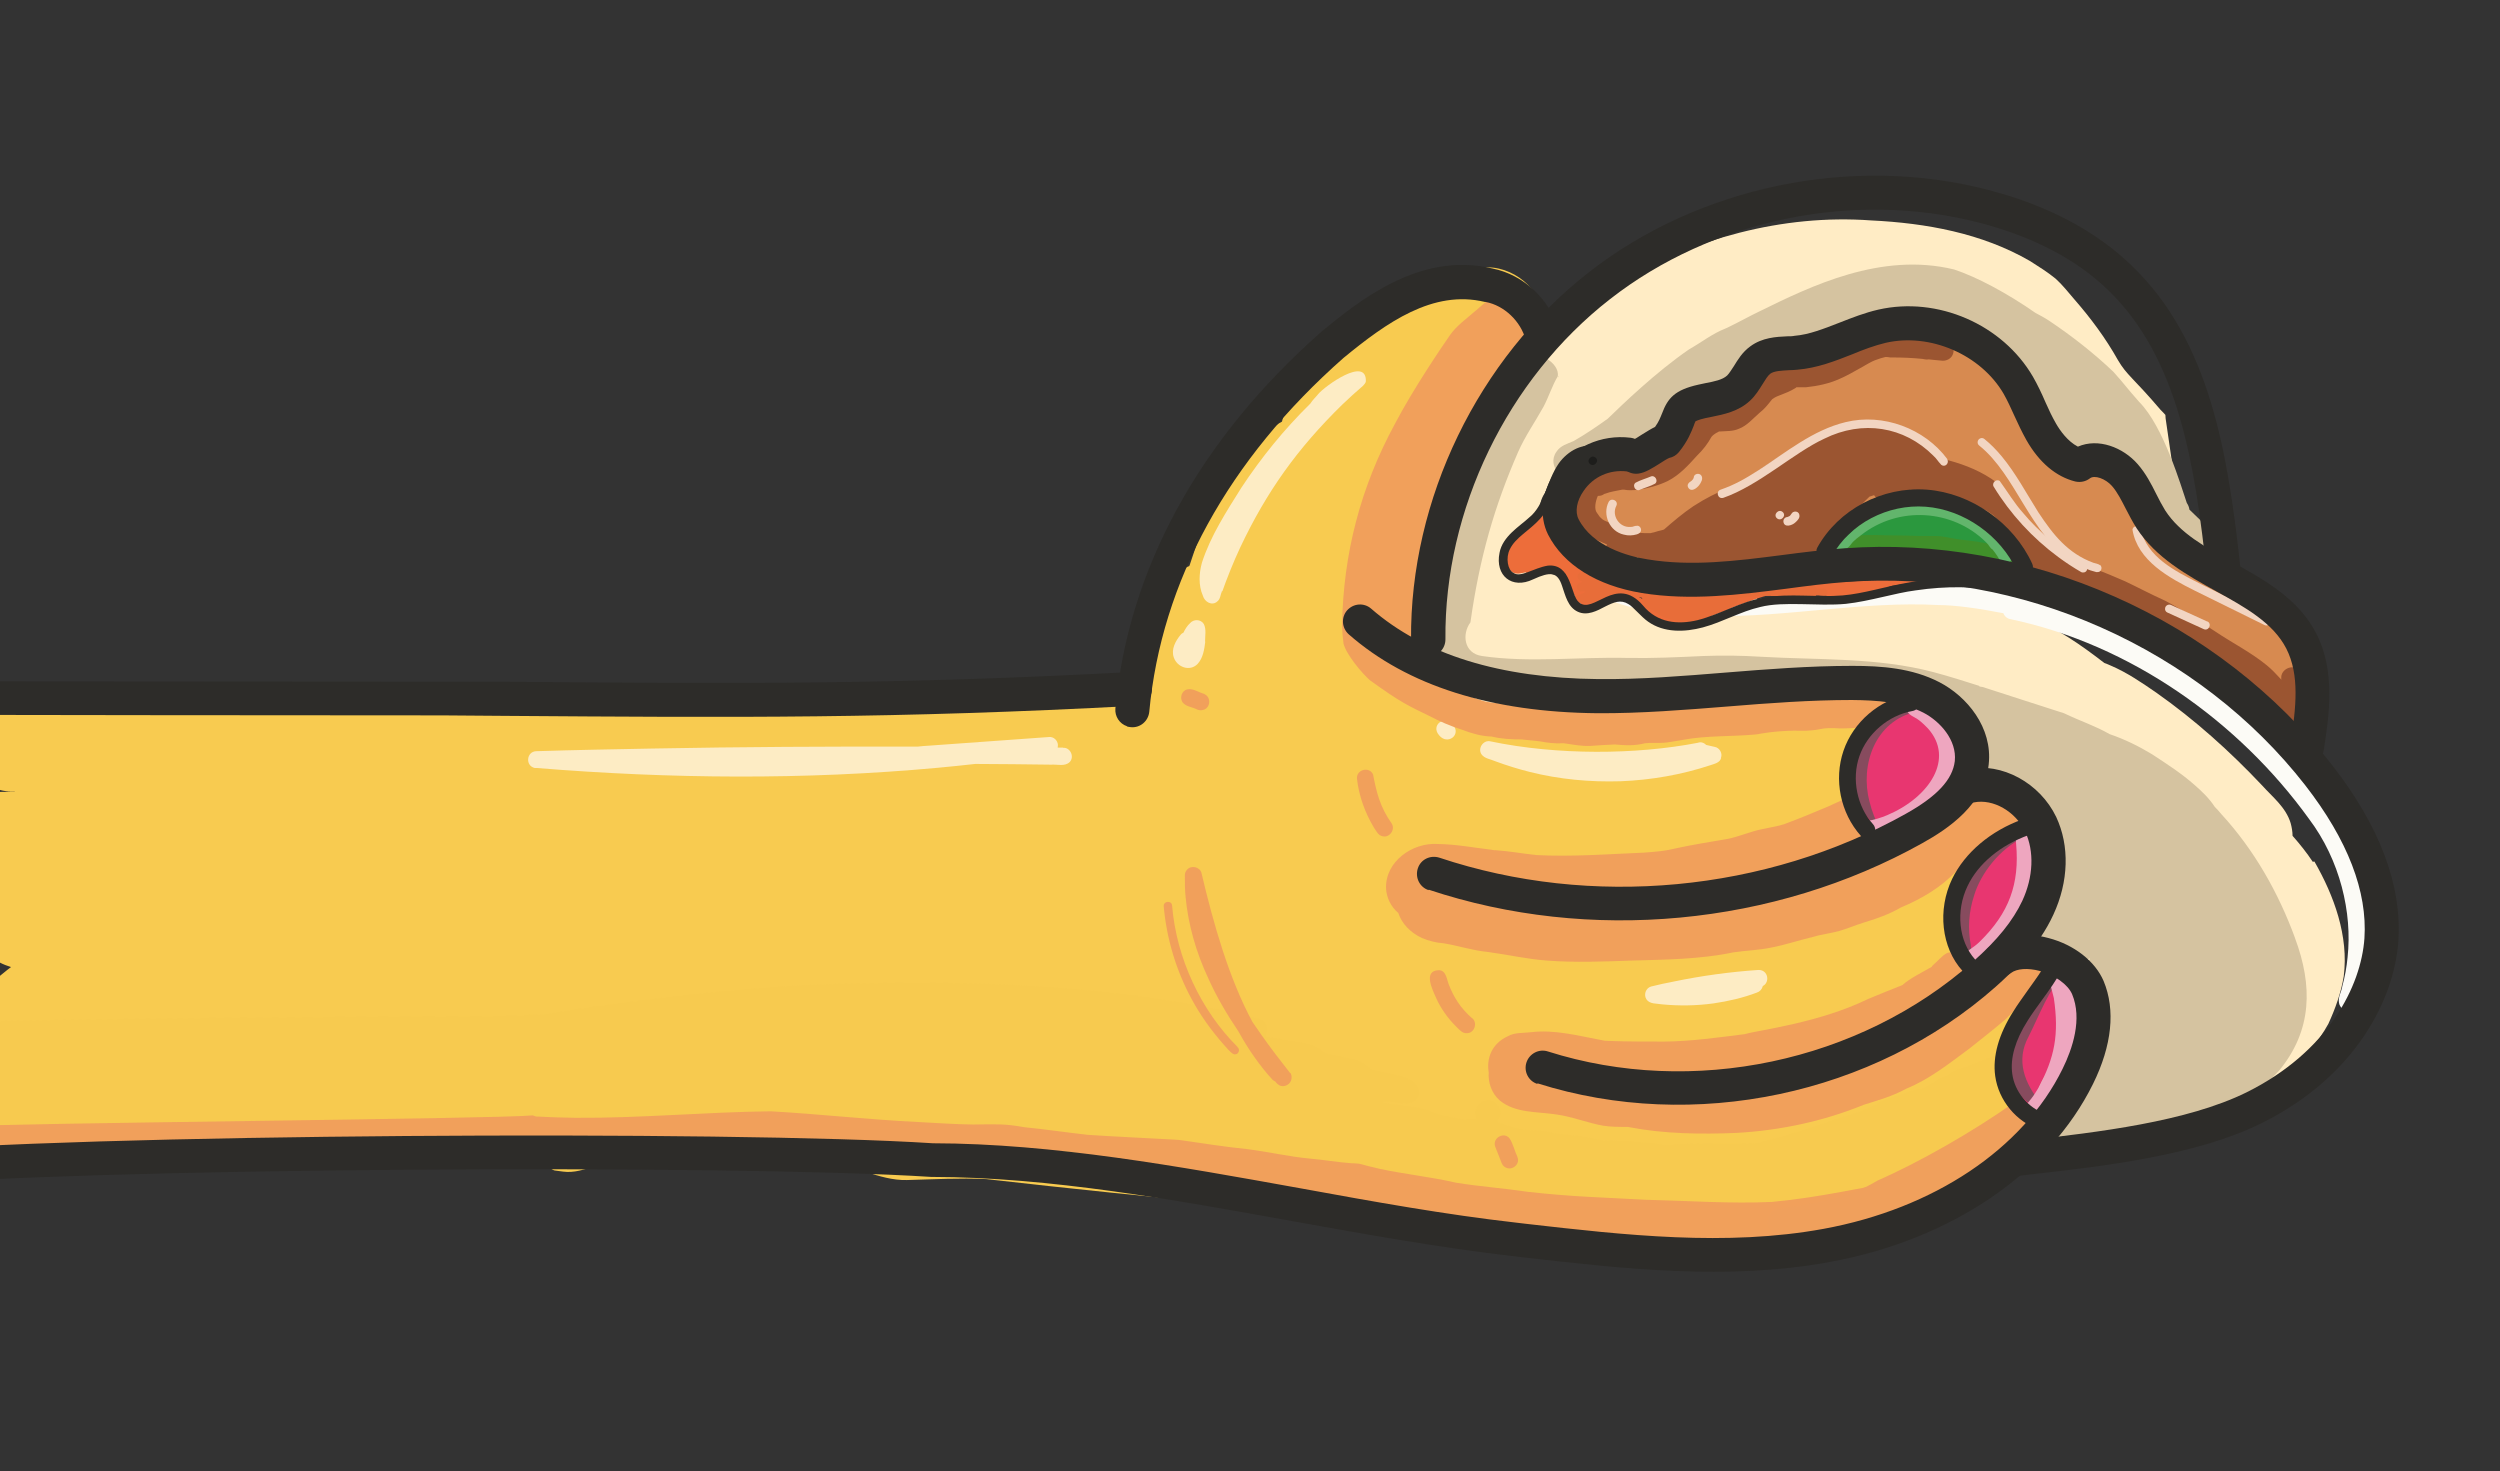 <?xml version="1.0" encoding="UTF-8"?>
<svg id="Layer_1" data-name="Layer 1" xmlns="http://www.w3.org/2000/svg" xmlns:xlink="http://www.w3.org/1999/xlink" version="1.1" viewBox="0 0 1040 612">
  <rect x="0" y="0" width="1040" height="612" fill="#333333" stroke="none"/>
  <defs>
    <style>
      .cls-1 {
        fill: #f1a05b;
      }

      .cls-1, .cls-2, .cls-3, .cls-4, .cls-5, .cls-6, .cls-7, .cls-8, .cls-9, .cls-10, .cls-11, .cls-12, .cls-13, .cls-14, .cls-15, .cls-16, .cls-17, .cls-18, .cls-19, .cls-20, .cls-21, .cls-22, .cls-23 {
        stroke-width: 0px;
      }

      .cls-2 {
        fill: #eea6bf;
      }

      .cls-3 {
        fill: #fdecc4;
      }

      .cls-4 {
        fill: #ed6d3a;
      }

      .cls-5 {
        fill: #408f2a;
      }

      .cls-6 {
        fill: #2d2c29;
      }

      .cls-7 {
        fill: #d78a50;
      }

      .cls-8 {
        fill: #f2d5c2;
      }

      .cls-24 {
        clip-path: url(#clippath);
      }

      .cls-9 {
        fill: #fcfbf6;
      }

      .cls-10, .cls-25 {
        fill: none;
      }

      .cls-11 {
        fill: #f0a05c;
      }

      .cls-12 {
        fill: #d5c3a0;
      }

      .cls-13 {
        fill: #1d1d1b;
      }

      .cls-14 {
        fill: #62b56c;
      }

      .cls-25 {
        stroke: #2d2c29;
        stroke-linecap: round;
        stroke-linejoin: round;
        stroke-width: 8px;
      }

      .cls-15 {
        fill: #e83670;
      }

      .cls-16 {
        fill: #2b983e;
      }

      .cls-17 {
        fill: #ffecc5;
      }

      .cls-18 {
        fill: #874b5e;
      }

      .cls-19 {
        fill: #9b5531;
      }

      .cls-20 {
        fill: #e86d39;
      }

      .cls-21 {
        fill: #f7ca4f;
      }

      .cls-22 {
        fill: #86c175;
      }

      .cls-23 {
        fill: #f8cb50;
      }
    </style>
    <clipPath id="clippath">
      <rect class="cls-10" width="1040" height="612"/>
    </clipPath>
  </defs>
  <g class="cls-24">
    <path class="cls-23" d="M847.5,465.4c.2-1.1.2-2.3.2-3.4,3.4-3.4,6.5-7.2,9.8-10.7,5.9-6.2,12.1-12.1,13.9-20.8,2.7-16-7.3-28.8-22.7-30.3-1.4-2.8-2.9-5.4-4.6-7.9.3-.7.5-1.4.6-2.2,2.3-5.4,1.9-11.3-.2-16.5.8-.9,1.4-1.8,2-2.9,5.8-7.3,5.5-18.5.5-26.2-5-8.3-13.1-12.7-21.8-13.3,1.4-2.6,2.5-5.5,3.2-8.4-1.5-1-2.9-2.2-4-3.7-1.2-1.6-1.5-3.2-2.1-4.8-.4-.8-1.1-2.4-1.3-2.9-.4-1.6-.7-3.3-1.1-4.9-.9-3.5-1.9-7-2.9-10.5-.4-1.4-.5-2.7-.4-3.9-9.4-6.1-22.2-7.6-33-9.9-7.6-1.9-15.4-2.8-23.2-2.5-7,.6-13.9,1.4-20.9,1.3-7.6.3-15.1,1.7-22.6,1.6-12.6-.3-25.3-1-37.9-1.1-1.2.9-2.7,1.6-4.5,1.8-4.7.7-9.3-.4-14-1-4.2-.5-8.3-.7-12.5-.9-2.6.4-5.2,0-7.6-.3,0,0,0,0-.1,0-3.2-.2-6.8-.1-10.4-.2-4.1.1-8.2.2-12.2.1-6.4-.1-14.5.2-19.3-4.9-4.3-4.6-3.4-10.5,1.2-13.8-.4-1.6-.4-3.3.2-4.9-.2,0-.4,0-.6-.1-1.4-.2-2.9-.4-4.3-.6-.2-1.6-.3-3.2-.3-4.9,0-.7.2-1.5.3-2.2,3.1-14.8,14-42.1,27.5-69.8,5-9.7,10.9-18.9,15.4-28.8,2.7-6.3,6.2-13.2,4.1-20.2-1.4-12.3-15.6-22.1-27.6-19-6.1.7-10.9,4.3-15.3,8.4-1.2.5-2.5,1-3.7,1.7-2.6-1.5-5.7-2.3-8.8-2.1-7.5.3-12.3,6.2-17,11.4-1.4,1.6-2.7,3.2-4,4.9-7,8.2-13.8,16.6-21,24.6-.8.9-1.6,1.8-2.5,2.7-.4.4-.8.8-1.1,1.1-1.2,1-2.4,2-3.5,3.2-2.1,2.4-3.5,5-4.1,7.7-.9.5-1.8,1-2.6,1.6-.8.6-1.5,1.2-2.2,1.8.3-.2.6-.5.9-.7-3,2.3-5.9,4.9-8.7,7.4-10.5,10.4-17.1,24.1-21.8,37.9-1.4,3.9-2.7,7.8-4,11.7,0,.1-.1.2-.2.4-1.3.5-2.5,1.2-3.6,1.9-2.2,1.7-4.3,3.5-6.5,5.1-1.6,1.2-3.2,2.4-4.9,3.4-.2.1-.5.3-.7.4.5,1.8.3,3.8-.7,5.8-4.6,9.4-8.9,18.7-12.4,28.5-1.1,3-4.6,4.6-7.4,4.9-5.6.5-13.1,1.3-19.6.8-7.5-.6-16.3.3-23.2-3.1-.2,0-.3-.2-.5-.3-8.5-.5-17,3.1-25.5,2.8-3.2,2.3-5.8,1.4-8.1,4.8-5.1.6-10.1,1.2-15.2,1.8-21.7,2.5-45.2,2.6-65.1,4.8-.2,0-.8-1.9-1-2-18.3-6.1-37-5.4-56.3-6.3-12.5-.6-25.4-1.4-37.8,1,1.7-.3,3.4-.6,5.2-.9-5.8.5-201.6,1.3-207.4,2.2-142.5,6.9-13.2-1-16.9,12.9-5,12.1,6,26.3,18.9,25.2h0s0,0,0,0c3.8.3-33.1.5-30.4.7,1.7.3,13.4.7,15.1,1-11.7,4,6.8,8.5-4.4,13.6-13.1,8.5-13,26.2-2.9,35.4.4,1.9,1.1,3.8,2.2,5.5,1.5,4,3.9,7.4,7.3,10.2,2.3,1.6,4.7,3.2,7,4.8,1.5.8,3.1,1.4,4.7,1.9-1.1.8-2.2,1.7-3.3,2.6-5.3,4.2-10.5,8.4-13.8,14.4-1.3,3.5-2.6,7.2-3,10.9-5.1,1.3-10.6,2.5-14.3,6.6-4.8,3.1-6.9,8.7-8.5,14-1.8,8.6,1.3,18.1,7.9,23.9,5.3,4.1,11.4,7,18.2,6.4,2.8,0,5.7-.1,8.5-.2,1.9,1.9,4.3-1.1,6.9.4,4.1,2.1,3.6,2,8,2h0s195-2,195-2c5.7,0,9.4-.9,15-1,2.8-.2,7.3,6.8,10.1,6.7,1,.1,2,.3,3,.4,9,1.2,17.8-5.9,26.9-5.1,26.7,2.5,55.2,3.7,82,2,11.8-.4,22.2,6.9,34.1,6.6,11-.3,22-.9,32.9-.4,35.1,4,70.2,7.6,105.4,10.9,29.3,3.1,58.6,5.8,88,7.5,1.4,1.1,2.9,2.2,4.6,3.1,7.2,3.7,15.4,2.3,23.1,2.1,6.2-.5,12.4-.4,18.5-1.3.2,0,.3,0,.5,0,5.8,3.8,12.8,5.5,19.9,5.5,3.1,0,6.2-.5,9.2-.9,9.2,1.1,18.5,1.9,27.7,3.3,18.3,2.1,37.2,2.3,54.9-3.7,1.9-.7,3.8-1.4,5.7-2.3,0,0,0,0,0,0,11.1-1.4,22.5-2.8,33-7.1,6.1-3,12.7-5.3,18.1-9.5,7.2-4.7,14.4-9.6,20.7-15.6,4-4.9,8.3-10.5,8.1-17.1Z"/>
    <path class="cls-17" d="M962.1,358.5c-2.5-3.8-5.4-7.4-8.4-10.8,0-1.7-.3-3.5-.8-5.3-2-6.6-7.5-10.8-11.9-15.7-13.4-14.2-28-27.3-43.9-38.5-6.1-4.2-12.2-8.4-19-11.3-.9-.4-1.8-.8-2.7-1.1-9.7-7.5-19.8-14.6-31.3-19-9.9-3.8-20.4-5.6-30.7-7.9-10.3-2.3-20.6-4.2-31.2-4.8-4.3-.2-8.9-.9-12.7,1.5-2.7,1.2-4.7,2.9-6.3,4.8-9.5-.3-19.1-.3-28.6.7-.5,0-1,0-1.6.1-3.9-4.8-10.6-7.4-16.7-6.1-2,0-4.1.3-6.1.7-3.1.4-6.1,1.4-9.2,2.2-12,1.7-24.1,1.6-36.2,2.3-.9.2-1.9.3-2.8.4-1.1-.8-2.4-1.5-3.8-2.1,0,0,0,0-.1,0-2.5-5.5-8-9.6-14.2-10-1.1-.2-2.1-.4-3.2-.7.3-1.5.7-3,1.2-4.5.6-1.5,1.2-3,1.9-4.5,0,0,0,0,0,0-1.1-1-1.8-2.1-2.3-3.4-1.2-2.1-1.7-4.8-1.1-7.1.2-.7.4-1.3.6-1.9-.5-2.1-.7-4.3-.3-6.5.2-1.4.7-2.8,1.4-4,.4-.7.9-1.3,1.3-2-1.1,1.4-.9,1,.7-1.2,1.8-2.2,4.1-3.3,6.6-3.8.1.1.2.2.4.4,8.1,7.5,21.4,4.8,26.3-5,0-.1,0-.2.1-.3,5.2-3.6,8.7-9.3,7.7-15.9,7.6-4,14.3-9.4,20.6-15.2,2.4-1.8,5-3.4,7.7-4.7,2.9-1.2,5.9-2.3,9-3.1,1.1-.3,2.2-.5,3.3-.7,4.9-.8,9.8-1.6,14.5-3.1,4.1-1.2,8.4-1.7,12.3-3.3,6.3-2.8,12.9-5.1,19.6-6.7,2.2-.2,4.5-.1,6.8,0,6.8.6,13.7,1.5,20.3,3,1.2.3,2.3.6,3.5.9,7.4,3,14.7,6.3,21.6,10.3,0,0,.2.1.2.2.7,1,1.4,2.1,2.1,3.2-.3.8-.6,1.7-.7,2.6-1.6,6.7,2.4,12.6,4.8,18.5,4.1,8.6,7.9,18.2,15.4,24.3.9-.2,1.8-.4,2.6-.5.5,0,1.5-.4.2,0-2,.7,1.3-.2,2.2-.3,1,0,2.2.1,3.2.3,2.3.3,4.5.9,6.6,1.5,3.8,1,6.4,3.9,6.9,7.6,0,0,.2,0,.3,0,1,2.8,2.2,5.5,3.6,8.1,2.2,3.4,5.2,6.2,8.8,8.1,2.6,3.8,5.3,7.4,8.5,10.8,2.7,3.1,5.5,6.5,9.7,7.4,5.4,2,10.5,1.1,14.4-1.5-2.9-1.9-4.4-5.5-3.9-9.2.3-2.5.2-5.1-.1-7.7-.9-4-1.6-8-2.3-12-.2-1.2-.1-2.3.1-3.3-.3-1.8-.5-3.6-.8-5.3-2.1-11.4-3.6-22.8-5.3-34.3,0-.5-.1-1-.1-1.5-.6-.7-1.3-1.4-2-2.1-11.5-13.5-14-14.3-17.8-20.8-5.1-9.1-11.3-17.4-18.1-25.2-2.5-2.9-4.9-6-7.8-8.6-3.3-2.7-7-5-10.6-7.3-20-11.6-43.3-15.8-66.1-16.9-37.1-2.7-73.9,7.7-105.9,26.1-12.8,7-23.3,17.2-32.7,28.2-6.9,5.4-12.1,12.3-18,18.7-8.3,7.3-14.3,16.6-19.8,26.1-2.8,5.5-3.2,12-1.4,17.8-2.1,5-4,10.1-5.6,15.4-1.5,6.2-3.4,12.9-1.9,19.2-.8,1.2-1.7,2.5-2.4,3.8-1.8,3.5-2.8,7.4-4,11.1-.9,2.1-1.9,4.1-2.7,6.2-5.4,11.3.5,23,12.8,25.4,1.8.3,3.7.4,5.5.3,1.7,1,3.5,1.8,5.4,2.5,4.8,2,9.8,3,15,3.1.9,0,1.8.1,2.7.2,1.7.2,3.4.4,5.2.6,12.4.9,24.8,3.3,37.2,1,14.1-2.4,6.5-1.6,18-3.5,2.7-.5,5.4-1.1,8-1.7,12.2,1.5,24.4,2.9,36.7,3.7,14.5,1.2,29.1,1,43.7,1.9,6.6.5,13.2,1,19.8,1.7.8,2.7,2.2,5.5,4.2,8,.4.6.7,1.3,1,1.9.7,1.8,1.6,3.6,3.1,5,.4.5.9,1,1.4,1.5-.1.2-.2.4-.3.6-6.6,13.1,6.2,28.1,20.2,23.5,1.3-.6,2.7-1.1,4.1-1.5.3.3.6.7,1,1,5,5.8,3.3,2.4,10.4,14.2.5.8.9,1.7,1.3,2.5,1.6,3.7,3.1,7.5,4.5,11.3-3.2,3.5-7.1,6.3-9.3,10.6-2,3.3-2.6,7.1-2.8,10.9-.3,2.1-.5,4.2-.4,6.2,1,11.6,11.1,18.3,21.3,16.5.3,1.1.6,2.3.8,3.4,2.2,10.7,1.5,5.1,3.2,19.9.9,10,.4,11.1.3,12.4,0,.3-.1.7-.2,1,0,.1,0,.2-.1.3-2.7,3.4-4,7-4,10.4-10.1,5.9-10.5,18.5-4.1,25.8,3.3-3.5,8-5.8,12.8-5.8h36.2c2.4-1.5,4.8-3.2,7-4.9,4.5-2.3,8.8-5.2,13.3-7.6,12.5-5.2,25.2-11.1,34.5-21.2,5.7-6,11.2-12.2,15.2-19.5,2.9-6.3,5.3-13,6.4-19.8,2.1-16.7-4-33.4-12.2-47.7Z"/>
    <path class="cls-22" d="M836.5,225.1c-8.6-3.8-15.9-11.4-29.7-16-8.2-2.6-17-1.4-25.3-.1-8.1,1.1-14.8,6.4-21,11.4-2,1.3-3.4,3.4-3.9,5.7-1.7,7.4,7.1,13.5,13.4,9.2,2.6-2,4.6-3.6,6.2-4.8.8,1.4,2,2.5,3.5,3.3,1.4.7,2.9,1,4.4.9.4,0,.7,0,1,0,.8,0,1.5.1,2.3.2,7,.8,14,1.5,20.9,2.6,4.9.8,9.8,1.6,14.6,2.8,4.2.8,8.5,2.6,12.7,1.5,7.8-2.7,8.1-13.3.7-16.7Z"/>
    <path class="cls-16" d="M836.5,225.1c-8.6-3.8-15.9-11.4-29.7-16-8.2-2.6-17-1.4-25.3-.1-8.1,1.1-14.8,6.4-21,11.4-2,1.3-3.4,3.4-3.9,5.7-1.7,7.4,7.1,13.5,13.4,9.2,2.6-2,4.6-3.6,6.2-4.8.8,1.4,2,2.5,3.5,3.3,1.4.7,2.9,1,4.4.9.4,0,.7,0,1,0,.8,0,1.5.1,2.3.2,7,.8,14,1.5,20.9,2.6,4.9.8,9.8,1.6,14.6,2.8,4.2.8,8.5,2.6,12.7,1.5,7.8-2.7,8.1-13.3.7-16.7Z"/>
    <path class="cls-7" d="M964.2,291.4c-1-10.9-8.7-19.9-15.5-28-6.2-6.9-5-5.4-9.2-10.1-7-5.2-8.2-4.9-16.9-12.4-3.1-2.9-5.7-6.2-9.1-8.8-3.5-2.7-7.3-5-11-7.4-.7-.5-2.2-1.8-3.3-2.9-.1-.2-.3-.4-.5-.7-3.9-5.2-6.2-11.4-10.8-16.1-4.6-5.1-11.9-9-18.8-7.2-.2,0-.4.2-.7.3-1.1-.3-2.2-.6-3.2-.8-.3-.5-.7-.9-1.2-1.3-4-3.4-8.6-6.1-13.3-8.4.4-1.3.5-2.7.1-4.1-.5-2.9-2.3-5.3-4-7.7.4-2.2,0-4.4-1.2-6.3-.8-1.2-1.8-2.1-3-2.8-2-1.8-4.2-3.6-6.6-4.6-.2-.2-.4-.4-.6-.5-.3-3.5-2.5-6.4-5.5-8.8,1.1-2.6,1-5.6-.7-8.1-1.8-2.6-4.6-4.5-7.7-5.1-.7,0-1.5-.1-2.1-.2-3.2-.7-6.4-1.4-9.7-1.9-.2,0-.5-.2-.7-.2-4.9-.5-10.6-2.8-15.2,0-.3.2-.5.3-.7.5-.1,0-.2,0-.4,0,0,0,0,0,0,0h.3c-.1,0-.2,0-.3,0-4.5-2.2-10.2-.6-14.5,1.7-1.8.9-3.7,1.7-5.4,2.8-3.2.3-6.4,1-9.3,1.4-1.1.2-2.2.4-3.3.7-2.1.3-4.1.6-6.2,1-5.5.9-11.1,1.7-16,4.5-4.3,2.4-8.6,6-10,11,0,.2,0,.4,0,.5-3.5,2.2-6.9,4.4-10.4,6.7-1.4-.8-3.1-1.3-5.3-1.4-4.6.3-7.9,3.9-9.5,8-1.9,2.8-2.8,6.3-2.4,9.4-4.4,3.1-6.8,5.5-9.1,7.6-.9-.6-1.9-1-3.1-1.3-4.3-.8-8.6.2-12.8,1.2-3.9.9-7.9,1.5-11.4,3.6-1.3.8-2.5,1.7-3.4,2.9-1.3.9-2.6,1.8-3.8,2.9-1.7.7-3.3,1.8-4.6,3.2-3.9,4.2-3.3,11.6,1.9,14.3,0,3.1,1.5,6.2,5.4,8,1.5.6,2.9,1,4.4,1.2.6.6,1.3,1,2.1,1.4,2.8,1.1,5.8,1.6,8.8,1.7.5.5,1,.9,1.5,1.2,2.3,1.5,5.1,1.9,8,1.8.2.1.3.2.5.3.6,2.3,2.1,4.3,4.5,5.4,4.7,1.9,10.2.5,15.2.5,5.1-.3,10.2-.6,15.2-1.8.9-.3,1.9-.5,2.8-.8,1.9.6,4,.7,6-.2,3.9-.5,7.9-.8,11.8-1.4,2-.3,4.1-.9,6-1.6.8.4,1.6.7,2.4.9,3.7.8,7.7-1.1,9.5-4.4.1-.2.2-.4.4-.5.9-1.2,1.9-2.3,3-3.3,6.5-4.2,12.4-9.3,19.2-12.9,2.4-1.6,6-3.3,13.7-5.3.4,0,.8-.2,1.2-.2.2,0,.5,0,.7-.1,10.7-1.2,16.4,2.3,30.9,10.8,6.6,3.9,4.2,1.6,8.5,6,1.7,2.2,3.2,4.6,4.4,7.1,0,0,0,.2.1.3,1,2.5,1.9,5.1,3.8,7,1.8,1.7,4.1,2.6,6.4,3.3,3,1.1,6.7,1.3,9.5-.2,2,1.6,4.3,2.7,6.6,3.8,6.6,3.3,13.8,5.4,20.2,9.2,3.7,2.7,7.3,5.5,11.4,7.6,13.9,7.1,17.9,8.8,27.7,18.3,8.5,7,14.7,17.8,25.6,21.3,7,1.4,13-4.6,12.6-11.5Z"/>
    <path class="cls-15" d="M814.2,326.5c3.5-5.3,7.6-11.3,6.8-18-.5-6.8-7.4-12.3-13.8-11.7-.8-2.8-3-5.3-6.1-5.8-2.8-.7-5.5,0-7.7,1.6-4.5.3-9,2.3-12.9,6.3-4.9,4.9-7.8,11.2-8.9,18-1,2.5-1.8,5.1-2.1,7.8-.8,5.1.6,9.8,3.2,13.3-3.4,6.4,1.2,15.5,10,15.4,5.5-.2,10-4,14.2-7.3,6.8-5.5,12.5-12.3,17.3-19.6Z"/>
    <path class="cls-15" d="M835.8,396.5c4.8-6.7,9-13.8,12.2-21.4,2.2-5.9,5.5-11.9,4.9-18.3-.8-8.8-10.5-13.8-18.2-9.2-12.4,7.8-20.1,22.4-20.6,36.9-.2,5.3.2,11.3,3.9,15.5,3.6,4.5,11.6,6.5,15.8,1.8,1.5-1.5,2.1-3.4,2-5.3Z"/>
    <path class="cls-15" d="M861.6,451.9c4.4-10.6,7.5-21.7,8.6-33.1,0-2.6,1-5.5-.4-7.9-1-2.7-3.9-4.4-6.7-4.6-2-4.7-8.6-7.5-13.3-2.5-9.2,11.7-13.8,26.7-13.3,41.6.4,5.3.6,11.1,3.4,15.7,3.1,4.7,9.9,6,14.4,2.6,3.9-2.8,5.5-7.6,7.4-11.9Z"/>
    <path class="cls-4" d="M800,240.3c.1-1-.8-1.9-1.8-1.9-.3-.3-.7-.4-1.2-.4-3.6.3-7.3,1.3-10.9,2.5-15,1.9-31.5,1.7-46.9,2.4-.3,0-.6,0-.9,0-.8,0-1.6,0-2.5,0-3.4,0-6.9.4-10.3,1-.4,0-.8,0-1,.1-.2,0-.4,0-.5,0-.5,0-.9.2-1.2.6-.2.2-.3.5-.4.7-2.1.2-4.2.3-6.3.4-2.6.1-5.2.3-7.8.3-.5,0-.9.2-1.2.6-1,1.1-.1,3.1,1.4,2.9,4.7-.1,9.4-.4,14.1-.8-11.8,6.1-21.7,11.2-33.5,4.2-3-1.8-5.8-4.1-9.1-5.3-4.1-1.6-8.5-1.8-12.8-1.5-.6,0-1.2.1-1.9.2,0-.1,0-.2,0-.3,0-.2-.1-.5-.3-.7.2-.1.3-.3.5-.5.1,0,.3,0,.5,0,1.8,0,2.8.1,5.3.6.9.2,1.8.7,2.7,0,1.3-.8.9-3-.6-3.2-2.8-.7-10.5-2.2-10.9.4-.2,0-.6.1-1,.2-.2-.2-.5-.4-.8-.7-.7-.6-1.2-1.2-1.8-1.8.8-.6,1.3-1.5,1.2-2.7,0-.7-.7-1.3-1.4-1.4-.4,0-.9-.2-1.3-.2,0,0,0-.1,0-.2,0,0,.1,0,.2-.2.9-1,.3-2.7-1-2.9-.3,0-.6-.2-.9-.2.8-1,.2-2.6-1-2.8-.3,0-.5,0-.8,0-.6-1.4-3.2-1.1-5-1.1,0-.1,0-.3-.1-.4,0-.1-.1-.2-.2-.2.2-.4.2-.8,0-1.2.6-1.1-.2-2.7-1.6-2.7,0-.1,0-.2.1-.3.3-.3.6-.6.8-1,.4-.4.5-1,.4-1.5,0-.7-.7-1.2-1.3-1.4-.3-.1-.6-.2-.9-.3.5-.6.5-1.6,0-2.2-.2-.2-.4-.3-.7-.4.1-.4.2-.9,0-1.4,0-.2-.2-.4-.4-.5.2-.2.4-.4.6-.6.7-1.7-1.8-3.2-3-1.8-2.4,2.1-4.8,4.3-7,6.7-.8.6-1.6,1.2-2.3,1.8-.8.8-2,1.5-2.7,2.4,0,0-.2.1-.2.2-.8.2-1.2.8-1.7,1.5-2,1.9-3.8,3.9-5,6.3-.2,1.2,1.2,2.2,2.3,1.8.2,0,.3,0,.5-.1,0,1,.2,1.9.7,2.8,1,2,3.3,2.9,5.4,2.4.7-.1,1.4-.3,2.1-.4.5.5,1.2.8,1.9.5,1.6-.6,3.2-1.1,4.9-1.6.2,0,.4,0,.6-.1.1,0,.3.2.5.2,2.8.5,5.7,1,8.5,1.5.4,1,.8,2.1,1.3,3.1.9,2,1.5,4.4,2.7,6.2,0,0,0,0,0,.1,0,0,.1.2.2.3.4.6.9,1.2,1.5,1.7.6,1.1,1.4,2,2.3,2.8.2.4.6.8,1.2,1,1.3.6,2.7-.7,2.4-2,.3-.1.7-.3.8-.4.5-.3.9-.8,1.2-1.3,4-.5,7.3-.6,10.7,0,4.2.6,7.8,3.4,12.1,6.1,4.3,2.5,9.2,3.7,14.2,3.7,9.1,0,16.8-5.4,24.8-9.1,2.5-1.3,6-2.4,9.6-3.3,2.5-.3,5-.6,7.5-1,.2,0,.4,0,.6-.1,1,0,1.9,0,2.8,0,7.5-.1,17.2,3.5,26,1.5,4.6-.9,9.5-2.7,14.1-4.2,3.3-.4,6.5-1,9.8-1.7,1.2-.3,2.9-.4,3-1.9Z"/>
    <path class="cls-10" d="M638,307.4"/>
    <path class="cls-10" d="M710.3,247.5c-3.4.5-6.9.8-10.3.9,3-.6,6.1-.8,9.1-.5-3.5.5-7,.9-10.5,1.1,2.8-.3,5.6-.2,8.4.3-2.9,1.1-6.1,1.6-9.3,1.4"/>
    <path class="cls-10" d="M637.6,230"/>
    <path class="cls-10" d="M639.2,229.7"/>
    <path class="cls-20" d="M760.1,247.4c.7-1.7-.8-2.8-2.4-2.6-.6,0-1.2,0-1.8,0-.2-.4-.7-.8-1.2-.9-3.4-.3-6.9-.6-10.3-.9-1.1-.3-2.2.7-2.1,1.8,0,0,0,.2,0,.3-8.3-.5-16.7-.3-24.8,1.9-1.5.5-3.1,1-4.7,1.5-.3-.4-.8-.7-1.4-.7h0s0,0,0,0c0,0,0,0,0,0-.8,0-1.5,0-2.3,0-.3-.3-.7-.5-1.3-.5-1.2.1-2.4.2-3.6.3,0-.2.1-.4.1-.7,0-.9-.9-1.7-1.9-1.7-1.9.2-3.9.4-5.8.5,0,0,0,0-.1,0-5-.8-10-1.3-15.1-1.4-.3-.5-.9-.8-1.6-.8-1,0-1.9,0-2.9.1,0,0,0-.1,0-.2-.5-1.1-1.6-1.3-2.8-1.3.3-.8,0-1.9-.8-2.3-.6,0-1.3,0-1.9-.1-.8-1.6-4.5-1.3-7.4-.7,0,0,0,0,0,0-.9-.2-1.8-.4-2.7-.5-2-.4-4.7-1.2-5.1,1.2,0,1.2,1,1.9,2.1,2.4-.4.1-.8.2-1.2.4-.5.1-.8.5-1,.9-.6,1.2.4,2.7,1.7,2.6.5,0,1,0,1.6,0-.1.2-.3.4-.3.6-.9.3-1.8.6-2.6.9,0,0,0,0-.1,0,0,0,0,0,0,0-.3.1-.7.2-1.1.4-1,.7-.8,2.4.3,2.9.4,0,.9,0,1.3,0,0,0,0,0,0,0,0,0,0,0,0,0,1.4.1,2.7.1,4.1,0,.1.2.3.3.6.4,1.1.5,2.2-.2,3.2-.4.5-.2,1.1-.4,1.6-.5.4,0,.9-.1,1.3-.2,1.5-.4,3.3-.2,4.7-1.1.2-.2.4-.4.5-.7.8,0,1.5-.3,2-.9.2,0,.5.1.7.1.3.1.6.2,1,.2,2.1.4,4.2.7,6.3.9,0,.1.1.2.2.4,0,0,0,0,.1.1-.1.9.1,1.7.6,2.4.1.7.6,1.4,1.4,1.5.1,0,.3,0,.4,0,.7.4,1.4.7,2.2,1,.6.5,1.3,1,1.8,1.3,3,2,6.5,2.9,10.1,3.1,6.6.4,13-2.3,18.8-5.3,1.5-1,3.9-1.4,4.6-3.2,0-.3,0-.7,0-1,0,0,0,0,0,0,5.8-1.1,13.3-1.2,20.6-.7.2.4.6.8,1.2.9h0s0,0,0,0c.3,0,.8,0,1.4,0,2.2.1,4.4.2,6.5,0,0,0,0,0,0,0,0,0,0,0,0,0,.4,0,.7,0,1.1-.1.3-.1.5-.3.7-.6.4-.2.8-.4,1-.7.6,0,1.2,0,1.8.1.2,0,.3,0,.4,0,.3,0,.6,0,.9,0,.6,0,1.2-.4,1.5-1Z"/>
    <path class="cls-19" d="M961,301.8c2-1.9,2.3-5.5-.9-7.2-.6-.3-1.2-.9-2-1.6.4-.7.6-1.5.6-2.4-.1-3-.4-5.9-.8-8.8,0-1.2-.6-2.3-1.5-3.1-2.7-2.6-7.7-.3-7.4,3.5,0,.2,0,.4.1.6-2.1-2.3-4.2-4.5-6.2-6.1-6.6-5.4-14.4-9.3-21.5-14.1-6.9-4.3-13.6-9-20.9-12.8-5.6-2.5-11-5.4-16.5-8-4.1-1.8-8.4-3.6-12.7-5.2-2.8-3-6.6-5-10.8-5.4-2.2-.2-4.3-1.2-6.5-1.4-3.3-3.3-6.2-6.9-8.5-9.5-.2-.6-.6-1.2-1.2-1.7-.3-.3-.7-.5-1-.7-.9-1.2-1.8-2.4-2.7-3.6,0,0,0,0,0,0-3.4-5.7-6.8-11.5-12.3-15.2-6.1-4-13-6.5-20.1-8.2-2.1-3.2-5.1-5.5-8.3-7.6-4.8-3.7-10.3-6.5-16.4-6.6-5.6-.7-11,1.5-16.5,2.4-14,2.7-26.6,10.1-37.9,18.5-8.3,5.6-13.4,5.7-24.7,13-4.3,2.9-8.3,6.3-12.2,9.7-.8.2-1.5.5-2.3.6-1.2.4-2.3.7-3.4.9-3.4,0-3.9,0-7.4-.6-4.2-.5-5.2-2.1-10.6-4.2-.6-.2-1.2-.5-1.8-.9-.4-.3-.9-.8-1.2-1.1-.4-.5-.8-1.1-1.2-1.7-1.2-1.5-.6-4.8.4-7,2.2,0,2.4-.9,3-.9,2.3-.9,4.8-1.2,7.1-1.7,0,0,.2,0,.3,0,0,0,.2,0,.3,0,0,0,.1,0,.2,0,1.9.4,3.8.2,5.7.1,4.3-.7,8.6-1.8,12.5-3.7,4.9-2.5,8.6-6.6,12.2-10.6,2.4-2.3,4.4-4.9,6-7.8,1-1.2,2.7-2,3.1-2.2.1,0,.2,0,.3,0,2.7-.2,5.4,0,7.9-1.1,3.5-1.3,5.9-4.3,8.7-6.7,2.1-1.6,3.6-3.6,5.2-5.6.1,0,.2-.2.3-.2,2.1-1.6,5-1.8,9.3-4.4.2-.1.3-.2.5-.4,1.3,0,2.7,0,4,0,4.8-.5,9.6-1.5,14-3.5,5.4-2.3,12.3-6.9,14.6-7.7,1.8-.7,3.2-1.1,4.5-1.4.6,0,1.3.1,1.9.2,5.7,0,9.1.2,13.4.6.3,0,.7.2,1.1.2.5.1,1,.1,1.5,0,1.5.2,3.2.3,5.1.5,1.1.2,2.3,0,3.3-.6,3.3-2,2.3-7.4-1.5-8.1-2.5-.3-5.1-.5-7.6-.8-7.4-1.6-13-1.7-17.7-.9-3.3-.2-6.5-.2-9.8.2-5.6,1-11.6,1.7-19,5.2-2.7,1.3-4.8,3.7-7.3,5.3-.8-.8-2-1.3-3.2-1.2-2,.5-3.9,1.4-5.7,2.5-.6.1-1.1.3-1.6.6-.4.3-.8.6-1.1,1-.8.5-1.6,1-2.4,1.5-2.6,1.7-4.8,4-7.5,5.4-3.4,1.4-6.9,2.5-9.9,4.5-3.8,2.3-10.4,8.4-14.6,12.5-.3.1-.5.2-.7.4-4.1,3-8.2,6.3-12.4,9.3-1.9.9-3.8,1.7-6.1,2.6-.6.2-1.2.4-1.8.6-.5-.2-1.1-.3-1.8-.3-5.3.9-11.4.5-16,4-.9.7-1.4,1.7-1.9,2.6-.1.1-.2.2-.4.4-1.1.4-2,1.2-2.6,2.2,0,0,0,.1,0,.2-2.1,1.4-3.7,3.3-3.9,5.9,0,1,.4,1.8.9,2.4-.9,5.4.6,11,5.3,14.9,2.1,2,5,2.7,7.6,4,.2,0,.4.2.5.3-1.9,3,.7,7.9,5.1,6.6,2.1-.5,4.8-.9,7.9-1.5-1,6.9,6.6,12.3,14.5,8.8.6-.3,1.2-.5,1.7-.8.8-.3,2.5-.9,3.5-1.1,4-1,9.7-2.1,18.9-2.8,5.3-.2,10.6-1,15.8-2.3,6.3-.7,13-1,18.8-3.9,3.6-1.8,6-5.3,8-8.8,1.3-1.8,1.5-1.9,3.3-3.5,4.3-3.1,7.9-7,11.7-10.7.6-.2,1.3-.4,1.9-.6.3.4.7.9,1.1,1.3,5.6,4.8,12.1,1.5,14.1-3.6,2.9.7,5.8,1.5,8.6,2.4,6.7,1.3,17.1,3.6,20,4.9,4.9,2.1,7.1,4.2,9.6,7.5,2.7,4.5,5.6,9.5,7.5,13.1,2.2,3.2,4.8,9.4,9.4,7.9.9.3,1.8.4,2.7.6-.4,1.5,0,3.3,1.3,4.4,2.6,1.9,6.2,1.2,9.3,1.8,1.3.8,2.5,1.5,3.7,2.3.9.5,1.7.9,2.6,1.3,1.5,3.1,4.1,5.7,7.9,4.6.4-.1.8-.3,1.1-.6,4,1.8,8,3.6,11.7,6.1,1.3.8,4,2.7,7.3,5.7,2.7,2.1,4.8,5.2,7.8,6.7,2.9,1.1,5.4-1.1,5.8-3.7,5.4,3.3,10.5,6.8,16,10.7,3.8,2.6,6.5,6.4,10,9.4,6.7,6.1,12.3,10.4,15.8,16,2.9,4.4,9.3.9,8-3.6Z"/>
    <path class="cls-5" d="M838.4,233.9c1.1-1.6,1.3-3.9-.6-5.7-.6-.6-1.3-.9-2-1.1-.9-.3-1.9-.4-2.8,0-.6,0-1.2,0-1.8,0-.1,0-.2,0-.3,0-.3,0-.6-.1-.8-.2-4.9-1.4-10-1.9-15-2.5-3.1-.4-6.1-1.3-9.3-1.4-4.1-.1-8,0-9.2-.1-3.6-.1-7.3-.2-11-.2-7.6-.3-14.7-.1-18.9.9-2.3.2-3.6,1.7-4,3.4-.6.4-1.1.9-1.5,1.6-1.8,3.3,1.7,7.5,5.3,6.2,3.6-.9,9.7-2.7,10-2.6,2.3-.3,4.8-.5,7.2-.6,5.7.1,11.5.2,12.4.4,8.4.5,16.6,2.1,25,2.3,2.5.2,4.9.8,7.4,1.2.9.3,1.6.5,2,.7,1.6.7,3.2,1.7,5,1,1.7-.5,2.6-1.8,2.9-3.4Z"/>
    <path class="cls-1" d="M860.5,462.3c-.4,1-.9,1.9-1.6,2.7-3.2,3.6-8.9,3.9-12.5.7s-2.1-2.2-2.9-3.5c0-.1-.2-.2-.3-.3-.2-.3-.4-.5-.4-.6,0,0-.1-.1-.3-.2-1-.7-1.8-2.2-2.5-3.2-.1-.2-.4-.6-.6-1-.7-1-1.3-1.4-1.9-2.5-.9-1.6-1.3-3.3-1.3-5-.9-2.7-.8-5.7.5-8.3,0-.4,0-.8.2-1.2-.2,0-.3,0-.5,0-4,.2-7.8,1.4-11.2,3.6-6.2,3.7-12.4,7.5-18.7,11.2-19.9,10.8-12.5,8.3-33.7,15.3-15.2,3.9-30.3,8-45.6,11.5-.4,0-.8.2-1.2.2-4.8.7-9.6.6-14.4.2-20-1.3-8.9-.4-26.8-1.9-13.7-1.4-27.7-1.6-41-5.6-8.2-3-17-3.5-25.6-4.9-7.5-1.7-14.9-4.3-22.5-5.4-.3,0-.5-.2-.8-.2-3.7-1.4-7.3-2.8-11.2-3.4-7.8-1-15.6-2.7-23.3-4.3-3.9-.8-7.9-1-11.9-1.2-.5,0-.9-.2-1.4-.3-.6-.2-1.3-.4-1.9-.6-6.1-2.2-12.2-4.5-18.4-6.4-8-1.6-13.2-2.8-21-5-10.1-2-20.4-2.6-30.6-4.4-7.6-1.4-15-3.5-22.7-4.5-8.9-1-17.9-1.4-26.8-1.9-11.1-1.1-22.1-3.7-33.4-3.7-20.3-.4-10.1-.3-29.2-1.6-11.5-.5-22.9,2.1-34.4,1.9-12.9-.3-25.8,1.2-38.7,1.8-40.4,1.7-270.8,4.6-310.9,10.1-14.4,1.1-28.6,3.7-42.7,6.3-4.7.8-9.5,1.5-14.3,2-3.1,0-5.9.8-8.5,2.3-8.6,3.3-13.8,12.9-13.2,21.9.8,12.5,11.1,7,23.7,6.2,16.1-1.7,32.9,3.6,49,2,17-1.4,223.4,1.9,240.4.3,25.8-2.5,51.6-3.8,77.5-5.1,14-.6,28-2.3,42-1.9,10.7,0,21.4.3,32.1.6.2,0,6.8,4,7,4,10.3,1.3,13.7-.5,24,0,1,0,3-1.1,4-1,22.8,4.4,38-.5,47.1,1.5,6.9,1.2,13.7,3.1,20.7,4.2,8.2,1.3,16.5,2,24.7,3.4,5.1.7,9.9,2.4,14.9,3.7,3.4.8,6.9,1.1,10.3,2.1,6.9,2.4,13.8,5.2,20.9,7.1,3.3.5,6.6.7,9.9.8,9.6,1.8,19.1,3.6,28.7,5.3.2,0,.3.1.5.2,6.6,2.8,13.8,3.5,20.6,5.4,9.2,3.3,19,3.7,28.5,5.6,12.5,4,25.3,6.3,38.4,6.9,14.3,1.2,28.6,2.6,42.9,3.3,5.3.3,10.6.9,16,.7,6.1-.4,12.1-1.9,18.1-3.1,17.7-4.5,35.6-8.4,53-14,10.4-3.9,20.4-8.8,30-14.2,8.4-4.7,16.5-9.8,24.7-14.7,6.5-4.2,10.9-12,10.6-19.8Z"/>
    <path class="cls-21" d="M843.6,462.2c0-.1-.2-.2-.3-.3-.2-.3-.4-.5-.4-.6,0,0-.1-.1-.3-.2-1-.7-1.8-2.2-2.5-3.2-.1-.2-.4-.6-.6-1-.7-1-1.3-1.4-1.9-2.5-.9-1.6-1.3-3.3-1.3-5-.9-2.7-.8-5.8.5-8.3.1-1.2.5-2.5,1.3-3.7-2.1.2-4.2.5-6.4,1.1-6,1.8-11.6,4.8-17.6,6.5-.8.3-3.8,2.1-4,2.3-1.6.7-3.3,1.4-4.8,2.3-.6.5-3.4,2.2-4.3,2.7-2.8,1.2-1.7.3-6.1,1.5-4.3,1.8-8.9,2.6-13,4.7-5.2,3.4-11.9,5.1-20.6,7.8-10.2,3.9-19.2,6.2-29.6,9.1-6.1.7-27.4-.3-38.6,1.1-.8,0-.9,0-4.3-.8-6.3-.7-5.6-.4-11.1-1-.8,0-3.3,0-4,0-2.2-.3-4.5-.3-6.7-.2-.8-.2-3-.6-3.7-.8-8.5-1.9-10.7-1.1-18-2.6-6.6-1.4-6.7-.6-12.3-1.3.5,0,.9,0,1.4.1-4.1-.2-7.9-2.2-11.9-3.1,1.9-1.9,2.5-5.2-.1-7.7-4.8-4.2-10.9,1.9-8.1,6.6-1.9-.2-3.8-.2-5.7-.1-3.3-.4-6.6-1.1-9.9-1.9-1.3-.5-3.4-1.4-4.1-1.7-5.4-2.1-18.5-2.6-19.1-3.5-.2,0-.5-.2-.8-.3,1.1,0,2.3,0,3.4.1,3.1.3,6.1,1.4,9.2.3,2.3-.7,3.6-3.3,2.9-5.6-1.5-3.5-5.5-4.9-8.9-5.8-3.7-.6-7.4-1.5-11-2.4-2-2.1-4.7-3.7-8.1-4.4-3.6-.8-7.2-1.5-10.8-2.1-2.4-2.5-5.8-3.9-9.2-4.4-5.3-1-10.5-1.9-15.8-2.7,1.2-2.3,1-5.3-1.2-6.8-10.7-3.6-22.3-5.2-33.4-7.3-43-7.3-86.9-8.9-130.5-8.1-33.4.4-66.7,3.4-99.8,7.9,0,0-.2,0-.2,0-9.8,1.1-19.6,2.6-29.4,4.2-5.3.8-6.3,1.4-10.4.9-1.5,0-3,.2-4.4.6-26.9.3-243.8.6-270.4,4.6-14.3,2.4-28.6,4.4-42.8,7.1-6.3,1.7-13.7,1.6-18.7,6.2-6.3,4.7-7.3,14.2-3.2,20.6,3.7,5.9,11.6,8.8,18.3,6.6,4.1-1.1,8.3-2,12.5-2.8,14.5-2.4,29-5,43.6-6.8,1,1.5,2.9,2.4,4.7,2.3,3.9-.6,7.9-1.2,11.8-1.8,4.8-.4,10.3-.7,16-1-2.7.3-5.4.5-8.1.8-7.1.6-14.3.8-21.3,2.5-1.5.4-3.3.6-4.4,1.7-1.7,1.2-2.3,3.7-1.6,5.6,2.1,5.2,6.4,3.5,10.5,2.5,7-1.2,14.1-1.2,21.1-2.1,15.5-1.4,221.1-3.1,236.6-4.6.8.4,1.6.6,2.5.5,5,.3,10,.4,15.1.5,27.1.2,54.2-2.4,81.3-2.7,20.1,1.1,39.6,3.4,62.1,4.5,7.4.4,14.8.9,22.1,1,9.7-.1,12.9-.4,21.2,1.1,8.9.9,17.7,2.2,26.6,3.2,12.1.8,24.2,1.3,36.3,2,.8,0,2.3.2,3,.3,8.9,1.3,17.8,2.7,26.7,3.6,8.9,1.1,17.6,3.2,26.6,4,5.7.5,11.3,1.5,16.9,1.9,1.1,0,2.2.1,3.3.2,2.9.8,5.9,1.5,8.8,2.2,10.5,2.2,21.1,3.3,31.5,5.7,9.9,1.6,19.9,2.3,29.9,3.8,18.8,2.1,30.8,2.3,49.1,3.3,17.3.4,35.2,1.7,52.4.9,21.4-2,37.3-6.2,56.6-9.1,13.4-2,26.1-8.2,36.7-16.5,1.1-.5,2.6-1.1,4.7-2,3.9-2.3,7.9-4.4,11.4-7.2-1.1-1-1.9-2.1-2.7-3.3Z"/>
    <path class="cls-1" d="M842.3,341.3c4-9.9-2.8-20.7-13.7-20.3-2.5,0-4.8.9-6.8,2.2,1.7-2.2,3.1-4.6,4.2-7.2,3.2-6.6,2.6-15.7-4.3-19.7-3.4-2.6-7.6-3.1-11.5-2,0,0,.1,0,.2,0,4,2,5.8,6.7,4.3,10.8-.1.4-.3.7-.5,1.1,1.9,1.3,3,3.2,3.4,5.2,2.1,3,2.4,7.2-.6,10.6-4.1,4.6-9.2,8.2-14.1,12.1-.2.2-.5.5-.7.7-2.2,2-4.3,4.5-6.8,6.4,0,.5,0,1-.1,1.4-.2,1.2-.7,2.2-1.4,3.1-.6,1.1-1.4,1.9-2.5,2.5-1.1.7-2.7,1.3-4.2,1.4-.7.2-1.4.4-2.1.4-1,0-1.9,0-2.9-.4,0,0,0,0,0,0,0,0,0,0,0,0,0,0-.1,0-.2,0-.8-.1-1.6-.3-2.3-.7,0,0,0,0,0,0-.8-.3-1.5-.6-2.2-1.2-.7-.4-1.3-.9-1.8-1.6-.6-.5-1-1.2-1.3-1.9-.4-.7-.6-1.4-.7-2.2-.3-1.1-.3-2.2,0-3.4.1-.4.3-.9.4-1.3-1.6-1.9-2.6-4.1-3.1-6.6-3.4,1.6-6.7,3-10.5,4.8-6.1,2.6-12.2,5.1-18.4,7.4-4.2,1.3-8.7,1.7-12.9,3-12.5,4-7.9,2.5-21.7,5-14.8,2.6-11.3,2.9-23.7,3.8-14.9.6-29.9,1.8-44.8,1-5.5-.6-11-1.6-16.6-2-.6,0-1.2,0-1.9-.2-7.5-.9-14.9-2.3-22.4-2.4-10.5-.7-21.9,7.3-21.5,18.5.2,3.9,2.1,7.7,5.1,10.2,1.4,4.3,4.9,8.1,9.8,10.4,2.9,1.2,5.9,2,9,2.2,6.1,1,12.1,3,18.3,3.6,8.3,1.1,16.4,3,24.8,3.6,11.7.9,23.4.4,35.1,0,14.1-.4,28.4-.5,42.3-3.4,5.3-.8,10.6-.9,15.8-2,5.8-1.1,11.4-3,17.2-4.4,3.6-1.1,7.5-1.5,11.1-2.5,3.4-1,6.7-2.4,10.2-3.5,5.4-1.6,10.7-3.5,15.5-6.3,8.6-3.6,16.8-8.4,23.1-15.2,3.5-3.5,7.4-6.8,10.8-10.5,7.4,2.1,16.3-2.9,17.6-10.8Z"/>
    <path class="cls-1" d="M853.7,402.1c2-8.9-5.3-16.5-13.3-17,0,0,0,0,0,0,.7,2.2.4,4.5-.5,6.6-.7,1.5-1.5,3-2.6,4.3-1.6,1.9-3.5,2.9-5.8,3.5.2,0,.4,0,.7-.1-2.5.5-4.7,1.1-7.3.5-2.3-.5-4.7-1.8-6.3-3.6-1.4,1.1-2.7,1.9-3.8,2.6-.1-.2-.2-.4-.4-.6-.7-1.5-2.6-2.5-4.3-1.9-2.4,1.2-4,3.5-6.1,5.2-.2.2-.3.4-.4.6-4.1,2.4-9,4.7-12.2,7.6,0,0,0,0,0,0-3.8,1.5-8.4,3.3-14.1,5.7-20.7,10.1-45.2,12.9-51.5,14.7-11.1,1.4-22.3,3-33.6,3.1-7.9,0-15.7,0-23.6-.3-.8,0-1.6-.1-2.3-.3-9.7-1.8-19.5-4.5-29.4-3.3-3.2.4-6.8,0-9.7,1.7-6.6,3-8.9,9.2-7.9,15-.3,4.3,1.2,8.7,4.6,11.7,6.4,5.3,15.5,4.6,23.4,5.8,6.7.9,13,3.5,19.6,4.7,3.3.5,6.6.5,10,.5.2,0,.5,0,.8.1,14.6,2.8,29.6,3,44.5,2.4,18.2-1,36.2-4.8,53.1-11.7,6-1.9,12.1-3.6,17.7-6.7,9.8-4,18-10.6,26.4-16.8,4.9-3.9,9.9-7.8,14.7-11.9,3.3-3,5.8-6.8,9.1-9.7.4-.4.8-.8,1.3-1.1,4-3.2,8.6-6.2,9.4-11.6Z"/>
    <g>
      <path class="cls-11" d="M742.1,513.3s0,0,0,0c0,0,0,0,0,0Z"/>
      <path class="cls-11" d="M846.4,465.6c-1.1-1-2.1-2.2-2.9-3.5,0-.1-.2-.2-.3-.3-.2-.3-.4-.5-.4-.6,0,0-.1-.1-.3-.2-1-.7-1.8-2.2-2.5-3.2,0,0-.1-.2-.2-.3-.3.1-.7.3-1,.5-18.6,13.2-40.9,25.7-57.9,33.2-12.9,7.8-25.8,9.2-42,12-4.4,1.3-4.9,7.9-.7,9.8,1.2.5,2.5.7,3.8.4,0,0,.2,0,.2,0,0,0-.1,0-.2,0,0,0,.1,0,.2,0,0,0,.1,0,0,0,1-.2,2.1-.4,3.1-.5.4.4.9.8,1.5,1.1,2.9,1.3,6.1-.2,9.1-.3,6.8-.8,13.6-1.7,20.2-3.3,6.7-1.7,6.9-1.1,13.7-3,5.9-2.6,12.2-4.4,17.2-8.4,2.5-1.8,5.4-3.1,8-4.9,2.9-1.3,5.6-3,8.1-5.1,2.8-2.2,5.2-4.8,7.8-7.2,3.7-2.9,7.6-5.6,11.1-8.7,3.9-3.3,2.1-2,5.8-4.9.4-.3.8-.6,1.1-1-.9-.4-1.7-.8-2.5-1.5Z"/>
    </g>
    <path class="cls-11" d="M789.2,295.9c1.5-2.2,4-3.8,6.8-3.9.2,0,.4,0,.6,0,.7,0,1.4,0,2.1,0,0,0,0,0,0,0-3.9-2.1-8.1-3.2-12.3-4.6-7.8-3-16.2-4.1-24.6-4.3-3.4.2-7.7-1-10.3,1.8-2.3,2.5-1.5,6.8,1.6,8.3.8.4,1.7.6,2.7.5,3.8-.1,7.6,0,11.3.2,4,0,14.3,2.7,20.8,5,.2-1,.7-2,1.3-2.9Z"/>
    <path class="cls-12" d="M920.7,222c-3.1-3.5-6.5-6.8-9.9-10-.1-.9-.5-1.9-1.1-2.8-2.3-6.7-9.6-31.8-19.8-42-6.1-6.9-5.4-6.6-10.8-12.6-8.2-7.8-17.3-14.9-26.7-21.2-1.8-1.2-3.7-2.2-5.6-3.2-11.9-8.3-24.5-15-33.9-18.1-30.4-7.4-59.7,7-80.7,17.3-4.6,2.2-9,4.7-13.6,6.9-.3.1-.6.3-.9.4-5.4,2.1-10,5.8-15,8.6-14,9.6-27.9,23.1-33.9,28.9-4.6,3.3-9.3,6.5-14.2,9.3-2.6,1.1-5.5,1.9-7.1,4.4-4.4,6.1,3.3,14.1,9.6,9.9,1.9-.6,7.6-3.6,13.4-7.5.2.2.4.5.6.7,6.1,4.7,10.2-.5,14-5,4.3-4.8,2.2-2.5,7.3-6.9,7.8-8.8,14.9-12.8,27.1-20.9,5.5-3.5,10.8-7.4,16.8-10.2,2.4-1.1,4.6-2.7,6.9-4.1.2-.1.4-.2.5-.3,8.3-3.5,24-10.1,26.9-9.8,4.3-.4,8.2-2.4,12.4-3.5,6.3-.7,12.6-1.5,19-1.2,10,1.3,12.1,2.6,20.4,5.9.4.2.7.3,1.1.5-1.5,3.7.8,7.5,3.8,9.7.3.3.6.6,1,.9,3,3,8.8,10.9,13.8,18.8,6.1,9.8,8.4,16.4,12.2,23.3,2.3,3.5,7.3,5.3,11,2.9,1.3-.8,2.1-1.9,2.7-3.2,1.8,0,3.5-.7,4.9-1.8,0,0,.1,0,.2.1,0,0,0,0,0,0,.3.2.6.4.8.6.3.2.5.5.8.8,2.4,3.4,5,6.6,7.6,9.8,2.7,3.5,5.6,6.8,8.6,10.1,2.1,2.7,3.2,6.1,5.2,8.9,4.1,6.1,10.4,10.4,15.1,16.1,7,6,16.2-4.1,9.5-10.5Z"/>
    <g>
      <path class="cls-12" d="M954.8,390.4c-6.9-18.9-17-36.8-30.7-51.7-.9-1.1-1.8-2.1-2.8-3.1-2.2-3.4-5.2-6.3-8.3-9-5.4-4.8-11.6-8.8-17.7-12.8-5.6-3.4-11.5-6.3-17.7-8.4-6.1-3.5-11.2-5-19-8.7-12-3.9-21.9-7-33.8-10.9-.4,0-.9-.2-1.3-.2,0,0-.1-.2-.2-.3-6.3-2-12.6-4-19-5.7-23.4-6.2-48.1-5-71.9-6.4-7.9-.5-15.9-.6-23.8-.3-10.6.5-21.1,1-31.7.8-19.9-.5-40.6,2.1-60.4-.8-7.6-1.1-8.4-9.2-4.8-14,3.8-27,10-48.3,19.8-70.8,3-6.8,7-12.4,10.6-18.9,2-3.7,3.7-9,5.9-12.6,1.2-5.6-9.8-12.5-13.1-5.7-17.5,29-29.5,61.3-35.4,94.6-1.2,6.9-2.1,13.8-2.8,20.8,0,4.5-2.3,10.1,1.6,13.5,2.8,2.6,7.5,2.3,10-.5.5-.6.9-1.3,1.2-2,38.6,13.1,80.2,6.4,120.1,4.1,23.5-1.8,51.9.6,68,6.4,1.9.7,3.8,1.4,5.7,2.1-.2.8-.3,1.5-.2,2.3,2.5.2,4.9.9,7.2,2,2,1,3.4,2.6,4.2,4.6.5,0,1,0,1.5,0,.7,2.4,2.5,4.5,5.3,5,1.2.5,2.8,1.1,4.6,1.7.4,1.4-3.1,2.3-1.9,3.2,0,.7,1.8,1.3,2,2-2.9,1.6-2.1,5.7-.7,9.2,1.5,4.3,5.1,7.3,8.7,9.8,3.5,2.8,7.2,5.5,10.7,8.4.6.4,1.1.9,1.7,1.5.6.9,1.2,1.7,1.8,2.4-1.5,5.1,3.7,10.3,7.2,13.9.8.9,1.6,1.8,2.5,2.7-.7,1.4-.9,3-.7,4.7-2,1.4-2.8,3.5-3.1,5.8-3,3-5.3,7.7-6.2,11.1-1.1,3.8,0,7.8,2.1,11.1,2.2,3.2,5.8,6.7,10,6.1,3,2.4,6.6,2.6,9.4,1.3.4.1-1.7,2-1.3,2,.4.8.6,1.2,1,2,2.4,4.3,3.6,7.1,5,10-1.4,1.9,1.8,4,1.9,6.9-4.6,2-6.5,8.1-.9,12.6,1.1.8-4.1,1-3,1.4-1.5.2,3.3,1,1.9,1.8,0,0-.1.1-.2.2-3,.8-6.5,1.7-10.5,2.5-6.1,1.9-11.3,6.4-14.1,12.1-2.8,5.5-3.2,12.1-1.4,18,4,12.3,17.7,19.5,30,15.5,26.3-5.5,51.9-18.4,70.2-38.2,14-16.9,14.1-35.5,6.7-55.3Z"/>
      <path class="cls-12" d="M648.1,156.7c0,.9.5-.8,0,0h0Z"/>
    </g>
    <path class="cls-12" d="M654.4,193.8"/>
    <path class="cls-18" d="M777.7,333.5c-4-15.3,2.3-33.6,19.4-37.4-10.9-2.4-22.1,5.5-25.9,15.6-3.6,9.5-.7,20.5,5.6,28.1,1.6,2,3.5,3.9,5.6,5.5-2.1-3.7-3.7-7.7-4.7-11.9Z"/>
    <path class="cls-18" d="M819.9,393.4c-1.4-7.2-.9-14.1,1.4-21.1,2.7-8.9,10.6-19.3,20.5-23.9-25.3,1.8-37.9,31.4-21.7,50.9.8.9,1.6,1.8,2.5,2.7-1.3-2.7-2.2-5.6-2.8-8.6Z"/>
    <path class="cls-18" d="M849.4,459.4c-7.6-9-10.7-18.5-5.6-28,4.7-9.3,8.3-19.5,15.4-27.4-8.5,4-14.5,11.6-19.7,19.2-11.1,14.2-6.4,29.5,8.5,38.4,2,1.2,4,2.3,6.1,3.4-1.6-1.9-3.1-3.7-4.6-5.6Z"/>
    <path class="cls-1" d="M536.7,446.4c-4.1-5.2-8.1-10.4-11.9-15.8-1.3-1.9-2.6-3.7-3.8-5.5-9.8-18.2-16.2-40.8-21.2-62-.7-2.5-4.3-3.3-6-1.3-.6.7-1,1.6-.9,2.6,0,2.9,0,5.8.3,8.7,1.1,11.7,4.4,23.1,9.4,33.8,3.5,7.8,7.8,15.1,12.6,22.2,2.1,3.8,4.3,7.4,6.8,10.9,2.3,3.2,4.7,6.3,7.4,9.2.3.3.7.5,1.1.7.4.5.8,1,1.3,1.3,1.1.9,2.7.8,3.9,0,1.6-1,2.1-3.3,1.1-4.9Z"/>
    <path class="cls-1" d="M514.8,435.5c-15.3-15.2-25.4-37-27.2-58.7-.1-2.3-3.6-2.1-3.5.2,1.2,13.4,5.1,26.5,11.5,38.4,3.7,6.9,8.3,13.3,13.5,19.2,1.3,1.3,2.4,3,4,3.9.4.2.9.1,1.3,0,1.1-.5,1.4-2.1.4-2.9Z"/>
    <path class="cls-1" d="M578.9,342.5c-4.9-6.9-6.3-13.1-7.7-20.3-1.5-3.5-7-2.1-6.7,1.7.8,7.2,3.3,14.1,7,20.3,1,1.4,1.8,3.4,3.7,3.7,2.9.7,5.4-2.9,3.7-5.4Z"/>
    <path class="cls-1" d="M612.4,423.6c-4.9-4.3-7.7-8.8-9.8-14.3-.8-2.2-1.1-5.7-4.1-5.7-6.6.2-2.6,8.1-1.1,11.5,2,4.5,4.9,8.5,8.4,12,1.3,1.2,2.5,2.9,4.5,2.7,3,0,4.5-4.2,2.2-6.2Z"/>
    <path class="cls-1" d="M631.3,481.4c-1.2-2.5-1.8-5.5-3.3-7.8-2.3-3-7.3-.2-6,3.4.9,2.2,1.7,4.4,2.6,6.6.3.9.9,1.7,1.8,2.1,2.7,1.4,6-1.4,4.9-4.2Z"/>
    <path class="cls-1" d="M501.1,288.7c-2.4-.6-4.8-2.5-7.3-1.9-2.2.6-3.1,3.4-1.9,5.3,1.4,1.9,4.1,2,6,3,.8.4,1.8.5,2.7.2,3-.8,3.3-5.3.5-6.5Z"/>
    <g>
      <path class="cls-3" d="M567,160.4c-.6.5-.4.4,0,0h0Z"/>
      <path class="cls-3" d="M567.2,160.3c0,0-.1.1-.2.2,0,0,0,0,0,0,0,0,.1,0,.2-.2Z"/>
      <path class="cls-3" d="M508.5,245.9c0,.3-.2.6-.3.9,2.3-6.5,4.9-13,7.8-19.2,11-23.2,23.7-41,42.4-59.3,2.8-2.7,5.7-5.3,8.6-7.8.5-.5,1.2-1.3,1.2-1.9.3-10.5-16.9,1.9-19.8,5.3-1,1.3-2.4,2.5-3.3,4-10.8,10.6-20.4,22.4-28.7,35-6.2,9.9-12.8,20-16.4,31.2-1.2,4.4-1.5,9.4.4,13.7.7,2.6,3.8,4.4,6,2.4,1.3-1,1.3-2.8,1.9-4.2Z"/>
    </g>
    <path class="cls-3" d="M715.9,315.3c.8-1.9-.6-4.3-2.6-4.6-1.2-.2-2.3-.6-3.5-.8-.9-.9-2.2-1.4-3.5-.9-25.7,5-58.6,5.2-86.3-.6-2.9-.7-5.4,2.9-3.7,5.4,1.3,1.8,3.8,2,5.8,2.9,4.6,1.7,9.4,3.2,14.2,4.4,12.3,3.1,25.1,4.3,37.9,3.9,12.7-.5,25.3-2.7,37.4-6.7,1.7-.6,3.9-1,4.4-3Z"/>
    <path class="cls-3" d="M733.3,410.2c3.1-1.5,2.3-6.8-1.8-6.7-11.8.8-23.5,2.4-35.1,4.8-3.2.6-6.4,1.3-9.6,2.1-2.2.7-3.1,3.4-1.9,5.3,1.4,2.1,4.3,1.7,6.4,2.1,7.2.7,14.4.6,21.6-.4,6.1-.9,12.2-2.3,18-4.5,1.2-.4,2.1-1.4,2.4-2.6Z"/>
    <path class="cls-3" d="M442.2,311c-.7,0-1.4,0-2.2,0,0-.3.1-.7.1-1.1-.1-1.9-1.8-3.5-3.7-3.3h0s0,0,0,0c-16.7,1.2-33.4,2.4-50,3.6-1.6.1-3.2.2-4.7.4-36.9-.1-73.8.1-110.7.8-16,.3-32,.6-48,1.1-4,.2-4.6,6.1-.5,7,.3,0,.6,0,.9,0,0,0,0,0,0,0,0,0,0,0,0,0,55.5,4.5,111.3,5,166.7-.1,5.2-.5,10.4-1,15.6-1.6,10.5,0,21.1.2,31.6.3,2.5-.2,5.7.9,7.7-1.1,2.1-2.2.2-6.2-2.8-5.9Z"/>
    <path class="cls-3" d="M501.3,266.9c0-2.4.6-5.1-.5-7.3-1.3-2.1-4.3-2.1-5.8-.3-1,.9-2,2.4-2.7,3.9-.5.2-.9.5-1.2.9-2.1,2.6-4,6-2.8,9.4,1.4,4.1,6.7,6,9.9,2.7,2.3-2.5,2.8-6.1,3.2-9.3Z"/>
    <path class="cls-3" d="M604.4,301.5c-3.5-4.3-9.4.3-5.7,4.4,3.5,4.3,9.4-.3,5.7-4.4Z"/>
    <path class="cls-8" d="M748.5,214c-.4-1.5-2.6-1.6-3.3-.2-.7.9-.4.8-1.7,1.3,0,0-.2,0-.3,0,0,0,.2,0,.3,0-.9,0-1.7.9-1.6,1.9.3,2.7,3.7,1.6,5,.3.9-.8,2-1.9,1.6-3.2Z"/>
    <path class="cls-8" d="M706.8,201.9c.8-1.1,1.8-2.7,1-4-.8-1.3-3-.9-3.2.6,0,0,0,.2,0,.2,0,.1-.1.3-.2.4,0,.2-.5.7-.7.9-1.1.7-2.2,1.6-1.3,3,1.3,1.8,3.4.1,4.4-1.1Z"/>
    <path class="cls-8" d="M884.6,255.1c-.4-.9-1.4-1.9-2.5-1.8-1.5,0-2.3,2.1-1.1,3.1,1.3,1.8,4.1,1.2,3.6-1.2Z"/>
    <path class="cls-8" d="M686.8,198.2c-2.1.9-4.4,1.5-6.4,2.6-.6.4-.8,1.2-.5,1.9.3.9,1.3,1.5,2.2,1.1,2.1-.9,4.4-1.5,6.4-2.6,1.5-1.1,0-3.7-1.7-3Z"/>
    <path class="cls-8" d="M873.6,235.1c-.8-.6-1.9-.7-2.8-1-10.5-3.9-16.6-11.5-22.8-20.9-5-7.9-9.4-16.3-15.4-23.5-2.1-2.5-4.4-4.9-7-7-.5-.5-1.3-.6-1.9-.3-1.1.5-1.4,2.1-.4,2.9,15.7,12.6,20.9,37,39.4,48.7,2.9,1.8,6.1,3.2,9.4,4,.4,0,.9,0,1.3-.2,1-.6,1.1-2.1.2-2.8Z"/>
    <path class="cls-8" d="M943.5,256.8c-9.3-4.6-18.6-9.2-27.9-13.8-11.4-5.7-22.3-11.3-25.1-22.9-.5-1.7-3.1-1.6-3.4.2,2.1,13,15.3,20.1,26.1,25.5,9.6,4.7,19.2,9.5,28.8,14.2,2,1,3.7-2.1,1.6-3.2Z"/>
    <path class="cls-8" d="M741.6,213c-1.7-1.5-4.1,1.1-2.4,2.6,1.7,1.5,4.1-1.1,2.4-2.6Z"/>
    <path class="cls-8" d="M918.3,258.6c-5-2.3-10.1-4.6-15.1-6.9-1-.5-2.3.1-2.5,1.2-.2.8.2,1.6.9,1.9,5,2.3,10.1,4.6,15.1,6.9,2.1,1,3.6-2.1,1.6-3.2Z"/>
    <path class="cls-8" d="M682.5,221.2c.5-1-.1-2.3-1.2-2.5-1.8,0-1.8.6-3,.5-4.7.4-8-4.8-5.9-8.8,1-2.1-2.1-3.6-3.2-1.6-2.7,5.3.4,12.3,6.3,13.6,1.8.5,3.7.4,5.4-.1.6-.2,1.3-.5,1.6-1.1Z"/>
    <path class="cls-8" d="M810.1,191c-9.5-12.8-26.8-19.2-42.3-15.4-13.7,3.3-24.8,12.6-36.4,20.1-5.6,3.6-9.9,6-15.6,8-2.2.7-1.2,4.1,1.1,3.4,14.9-5.2,29.4-18.8,42-24.6,15.9-7.9,33.2-5.1,45.3,7,1.8,1.7,1.6,2,3.4,3.9.2.1.4.2.6.3,1.5.4,2.7-1.4,1.8-2.7Z"/>
    <path class="cls-8" d="M867.3,234.9c-8.8-4.8-19.7-14.2-25.6-21.4-3.7-4.1-6.6-9-9.8-13.4-1.5-1.1-3.5.9-2.5,2.4,6.9,11.3,16.1,21.3,26.8,29.2,3.1,2.3,6.3,4.4,9.6,6.3.4.2.9.2,1.3.1,1.5-.4,1.6-2.6.2-3.3Z"/>
    <path class="cls-14" d="M837.1,235.3c-.3-.6-.6-1.3-.9-1.9,1.1-.3,1.8-1.6,1.1-2.7-9.6-16.3-27.8-23.3-44.7-20.5-8.5,1.2-16.7,5.2-23.1,11.8-2.5,2-5,4.2-7.4,6.4-.6.7-.6,1.9.1,2.5,2,1.5,3.5-1.4,4.9-2.4.1-.1.2-.2.3-.3.1,0,.3,0,.4,0,1.2-.2,1.9-1.4,2.7-2.4.3-.3.5-.6.9-.9.3-.3.6-.5.9-.8.5-.4,1.1-.9,1.8-1.4,15.8-12.5,38.2-10.7,51.8,2.6.2.2.4.4.6.6.9.8,1.3,2.1,2.4,2.7,1.4,1.7,2.6,3.6,3.7,5.6,1.1,1.7.7,2.2,2,3.1,1.3.7,3-.7,2.5-2.1Z"/>
    <path class="cls-9" d="M674.3,250c-1,.1-2,.2-3.1.3,4.5,1.7,9.2,2.8,13.9,3.7-.2-.2-.5-.3-.7-.5-.6-.4-1.2-.9-1.7-1.3-.2,0-.5,0-.7-.2-1.5-.5-2.6-1-4-1.5-.2,0-.4-.1-.6-.2-.3-.1-.4-.2-.1,0-.1,0-.8-.3-1-.3,0,0,0,0,0,0-.2,0-.2,0,0,0-.2,0-.4-.2-.7-.3-.4.3-.8.4-1.3.5Z"/>
    <path class="cls-9" d="M666.1,241.6c.4-.3.8-.4,1.3-.4,1,0,2,0,2.9.2.5,0,1.1-.1,1.6-.2-3.3-1.4-6.4-3.2-9.3-6.1-1.6-.7-3.8-8.5-9.5-3.8-.1.2-.2.4-.4.5.3,0,.5.1.7.2,0,0,.2.1.2.2.5.3.8.7,1,1.1,1.8,1.5,3.7,2.7,5.6,4,0,0,0,0,0,0,.6,0,1.2,0,1.9,0,.5,0,1.1,0,1.6,0,1.5,0,2.7,1.1,2.8,2.5,0,.6-.2,1.2-.5,1.7Z"/>
    <path class="cls-9" d="M982.3,414.8c1.6-5.6,2.6-11.3,3.1-17.1,2.6-28.1-8.8-53.3-27.1-74-14.5-17.4-31.6-32.8-50.5-45.2,1.3-2,1.2-4.9-1.6-6.3-34.7-19.2-72.5-29.1-111.4-29.4-3.3,1.4-7,2.1-10.5,2.5-4.2.5-8.2,1.7-12.3,2.1-1.9.7-3.9,1.3-5.8,1.8-2.5.7-5,.5-7.6.8-2,.3-4.8,0-6.3-.3-2.7-.6-5.3-.9-8.2-1-2.4-.1-4.8,0-7.2,0-5.4,0-10.3,1.9-15.3,3.7-1.5.5-2.8,1.4-4.2,1.9-1.4.5-2.8.9-4.1,1.5-.4.2-.9.3-1.4.5,31.6.5,63-6.3,94.6-4.6,6.7,0,16.7,1.4,26.9,3.4.5,1.3,1.6,2.3,3.1,2.5,49.7,10.5,94.8,42.5,124,83,13,17.2,18.1,39.1,16.1,57.6-.4,4.1-1.1,8.1-2.2,12.1-.3,2.2-1.8,4.4-1.4,6.7.2,2.2,2.4,3.7,4.6,3.6,3.2-.1,4.2-3.4,4.9-6Z"/>
    <path class="cls-10" d="M898.9,315.9"/>
    <path class="cls-2" d="M815.3,311.1c-1.4-9.4-8.5-18.6-17.5-21.6-3.5-.5-6,3.9-4.1,6.8.7,1.2,2.1,1.7,3.2,2.4,1.1.6,2.5,1.6,5.1,4.3,11.2,12.5.8,28.6-16.9,36.1-2.6,1.1-5.3,1.9-8.1,2.4-1.1.4-2.1,1.2-2.6,2.2-1.8,3.3,1.7,7.5,5.3,6.2,17.4-3.7,38.3-19.1,35.5-38.9Z"/>
    <path class="cls-2" d="M847.9,357.5c0-4.1-.4-8.2-1.2-12.2-.2-1.7-.9-3.5-2.6-4.2-2.5-1.3-5.8.3-6.3,3.1,0,4.4.7,3.1.9,6.8,1.5,16.7-2.9,28.8-15.2,40.8-1.3,1.2-1.6,1.5-4.9,3.8-1,.6-1.7,1.7-1.9,2.8-.9,3.7,3.6,6.8,6.7,4.6,14.9-10,24.4-27.5,24.5-45.5Z"/>
    <path class="cls-1" d="M794.9,290.6c2.7,0,5.1.6,7.3,1.7-2-3.9-7-3.8-11.5-4-5.2-.4-10.5-.3-15.8.2-5.1.7-10.2.3-15.4.4-6.3.7-3.3.9-9.4,1.1-9.5-.7-18.7,1.8-28.2,1.9-5.8.5-11.6.5-17.4,1-7.7,1-6.7,1.6-15.1,2.2-3.3-.1-6.5,0-9.7.8-5.3.3-2.6,0-8.8-.3-3.4.3-6.8.3-10.2.6-2.1,0-1.3,0-6.5-.8-7.1-.8-5.5.1-10.7-.9-5-.5-10.1-1.3-15.2-1.1-.5,0-.9,0-1.4-.2-3.2-1-6.7-.6-9.9-1.6-1.8-.5-1.9-.6,0,0-8.1-2.7-9.4-3.2-18.6-7.8-5.5-2.5-8.4-2.9-10.2-4-2.4-1.4-2.3-1.2-4.9-3.7,2.3-.7,4.4-2,6.2-4,2.3-2.9,3.9-6.4,3.6-10.2-.2-1.8-.5-3.6-.6-5.4.1-6.8-.7-13.5-.4-20.3.7-8.8,2.4-17.5,4.8-25.9,2.4-8.2,2-6.8,3.8-11,5.1-11.4,11.5-22,18.2-32.4.9-1.5,1.8-3,2.7-4.5.4-.6.8-1.2,1.2-1.7,2.8-3.9,1.1-2.9,8.9-9.7,0,0-.1.1-.2.2.5-.4,1-.9,1.5-1.3,1-.9,2.1-1.7,3.3-2.3,3.1-2,5.4-5.4,6.2-9.1-2.8.3-5.8-.8-7.9-3.8-1.3-1.8-4.5-4.7-6.2-6.9-1.5-1.8-2.9-3.7-4.3-5.7-1.1.4-2.1.9-3.1,1.5-2.8,1.7-5.1,3.9-7.5,6,.1,0,.2-.2.3-.3-3.6,3.2-7.8,6.1-10.6,10.1-3.2,4.6-15.2,22.2-22.9,36.9-14.4,26.5-21.5,54.2-22,83.8.2,4.1.1,3.6.6,7.6,1.1,4.6,7.8,12.5,11,15.3,12.9,9.3,15.8,10.5,24.6,14.8,4.4,2.3,9,4.3,13.8,5.8,3.9,1.5,8,2.7,12.2,2.8,4.1,1,8.2,1.2,12.4,1.2,1.7.2,6.6.7,7.7.8,3.1.6,6.3,1,9.5.8.1,0,.2,0,.4,0,3.7.5,7.4,1.3,11.2,1.1,3.4-.3,6.7-.4,10.1-.6,4.2.4,8.4.6,12.5-.5,2.5-.3,5.1,0,7.7-.2,1.4,0,6.1-.9,8-1.2,10.1-1.9,20.5-1.3,30.8-2.3,6.8-1.3,13.6-1.7,20.5-1.5,7.3-.4,5.5-1.2,11.6-1.1,5.1.4,10.2-.2,15.3-.6,2.3-6.8,9.3-11.8,16.4-11.8Z"/>
    <path class="cls-2" d="M863.3,415.4c-.6-3.6-1.4-7.2-2.7-10.6-.4-1.1-1.2-2.1-2.2-2.6-3.3-1.8-7.5,1.7-6.2,5.3.6,1.1,1.8,6.1,2.2,7.7,2.2,15.1.4,24.7-6.5,37.5-2.2,3.5-1.7,2.9-4.9,6.8-.8.9-1.2,2-1.1,3.2,0,3.8,5.3,5.6,7.7,2.7,11.6-13.6,16.7-32.4,13.8-50Z"/>
    <path class="cls-6" d="M468.8,302.1c-3-1-5.1-4-4.8-7.4,5.3-57.8,34.9-111.9,85.6-156.6,0,0,.1-.1.2-.2,15.3-12.5,40.8-33.5,71.1-26.2,13,2.6,24.1,13,27.5,26,1,3.8-1.3,7.7-5,8.7-3.8,1-7.7-1.3-8.7-5-2.1-7.8-8.9-14.3-16.7-15.8-.1,0-.2,0-.3,0-21.6-5.2-40.9,8.6-58.8,23.3-47.9,42.2-75.8,93.1-80.8,147.2-.4,3.9-3.8,6.8-7.7,6.4-.6,0-1.1-.2-1.6-.3Z"/>
    <path class="cls-6" d="M-58.2,297.2c-2.8-.9-4.9-3.6-4.8-6.8,0-3.9,3.2-7.1,7.1-7l265.8.2c97,.8,161,1.3,261.9-4.1,3.9-.2,7.2,2.8,7.4,6.7.2,3.9-2.8,7.2-6.7,7.4-101,5.4-165.6,4.9-262.7,4.2l-25.8-.2c-.8,0-241.5-.1-242.2-.4Z"/>
    <path class="cls-6" d="M594.3,370.3c-3.7-1.2-5.7-5.2-4.5-9s5.2-5.7,9-4.5c63.2,21.1,135.7,14.3,193.9-18.2,13.1-7.3,19.6-14.3,20.5-22,.9-8.7-6.1-16.5-13-20.1-8.7-4.5-19.5-5.2-29.8-5.3-17.1,0-34.7,1.3-51.7,2.7-17.7,1.4-36,2.9-54.1,2.8-44.2-.4-79.1-11.4-103.5-32.8-2.9-2.6-3.3-7-.7-10,2.6-2.9,7-3.3,10-.7,21.9,19.1,53.6,28.9,94.4,29.3,17.5.2,35.5-1.3,52.9-2.7,17.3-1.4,35.1-2.8,52.9-2.8,12.1,0,24.8.9,36.2,6.8,11.4,5.9,22.2,18.8,20.5,34.2-1.8,16.6-16.7,26.7-27.7,32.8-61.6,34.4-138.4,41.6-205.3,19.3h0Z"/>
    <path class="cls-6" d="M639.5,450.9c-3.7-1.2-5.7-5.2-4.5-8.9,1.2-3.7,5.2-5.8,8.9-4.6,60.1,19.1,129.5,4.5,176.8-37.3,10.2-9,16.7-17.1,20.6-25.4,4.6-9.9,5-20.6,1.2-28.7-4-8.4-13.3-13.8-21.3-12.2-3.8.8-7.6-1.7-8.3-5.6-.8-3.8,1.7-7.6,5.6-8.3,14.3-2.8,30.1,5.8,36.9,20,5.6,12,5.2,26.8-1.2,40.6-6.1,13.3-16.7,23.5-24,30-50.9,45-125.7,60.7-190.5,40.2h-.1Z"/>
    <path class="cls-6" d="M-51.9,493.3c-2.6-.9-4.5-3.2-4.8-6-.4-3.9,2.5-7.4,6.4-7.7,82.3-8,355.9-9.4,438.4-4,50.1.1,102.2,9.6,152.7,18.7,31.2,5.7,60.7,11,89.8,14.3l4.2.5c41,4.7,83.4,9.5,123.8,2.1,45.8-8.4,83-33.2,99.4-66.5,4.2-8.5,8.3-20.8,4-31.1-1.7-4-7.2-8-13.5-9.7-4.9-1.3-9.5-1-12,.9-3.1,2.4-7.5,1.8-9.9-1.3-2.4-3.1-1.8-7.5,1.3-9.9,6-4.6,14.9-5.9,24.2-3.4,10.8,2.8,19.5,9.7,23,17.9,5,12,3.5,26.8-4.4,42.8-18.4,37.3-59.4,65-109.6,74.1-42.5,7.8-85.9,2.8-128-2l-4.2-.5c-29.5-3.4-60.6-9-90.7-14.4-49.9-9-101.5-18.4-150.4-18.5-.1,0-.3,0-.4,0-81.8-5.3-354.7-4-436.3,4-1,0-2,0-2.9-.3Z"/>
    <path class="cls-6" d="M591.8,272.8c-2.8-.9-4.8-3.6-4.8-6.7-.5-58.4,27.9-116.9,73.9-152.8,46-35.9,109.7-49,166.2-34.3,24.6,6.4,44.7,17,59.7,31.5,32.7,31.5,40.1,78.2,45.4,127.4.4,3.9-2.4,7.4-6.3,7.8-3.9.4-7.4-2.4-7.8-6.3-5-46.5-11.9-90.5-41.1-118.7-13.2-12.8-31.2-22.2-53.4-28-52.3-13.6-111.3-1.5-153.9,31.8-42.6,33.2-68.9,87.4-68.4,141.5,0,3.9-3.1,7.1-7,7.1-.8,0-1.6-.1-2.3-.4Z"/>
    <path class="cls-6" d="M836.6,488.7c-2.5-.8-4.5-3.1-4.8-5.9-.4-3.9,2.3-7.4,6.2-7.8l4.8-.6c29.8-3.4,66.9-7.7,91.8-20,34-16.9,47.6-44.2,49-64,1.3-19.5-6.9-40.9-24.6-63.7-21.8-28-51.2-50.7-85-65.7-33.8-15-70.3-21.5-105.8-18.9-8.3.6-16.8,1.7-25,2.8-19.6,2.5-39.9,5.1-60.2,1.8-18.8-3.1-32.6-11.8-39-24.3-3.9-7.8-2.7-17.8,3.1-26.3,7-10.1,19-15.5,31.2-14,3.9.5,6.7,4,6.2,7.8-.5,3.9-4,6.7-7.8,6.2-7.1-.8-13.9,2.2-17.9,8.1-2.9,4.1-3.7,8.7-2.1,11.8,5.8,11.3,20.4,15.4,28.7,16.7,18.2,3,36.6.7,56-1.8,8.4-1.1,17.1-2.2,25.8-2.8,37.7-2.8,76.7,4.2,112.5,20.1,35.9,15.9,67.2,40.1,90.4,70,19.9,25.5,29.2,50.2,27.6,73.3-1.6,23.8-17.4,56.1-56.8,75.7-27.1,13.5-65.5,17.9-96.5,21.4l-4.8.6c-1.1.1-2.1,0-3.1-.3Z"/>
    <path class="cls-6" d="M957.5,317.4c-3.2-1.1-5.3-4.3-4.7-7.8,2.4-15.3,3.9-28.8-1.7-39.8-5.5-10.7-17-17.1-29.1-23.8-12.3-6.8-25.1-13.9-33.2-26.3-1.7-2.7-3.1-5.4-4.5-8.1-1.8-3.5-3.5-6.9-5.7-9.4-2.7-3.1-7.3-4.7-9.2-3.2-1.7,1.3-3.9,1.8-6.1,1.3-8-2-15-7.9-20.3-17.2-1.9-3.4-3.5-6.8-5-10.1-1.5-3.3-2.9-6.4-4.5-9.2-9.5-16.3-30.6-25.4-49-21.2-4.6,1.1-9.2,2.8-14,4.8-7.1,2.8-14.5,5.7-22.8,6.4-1.1.1-2.3.2-3.5.2-3.2.2-6.2.3-7.8,1.5-1,.8-2,2.4-3.1,4.2-1.4,2.2-2.9,4.8-5.3,7-4.8,4.5-11,5.7-15.9,6.7-.8.2-1.7.3-2.5.5-3.5.8-4.3,1.4-4.3,1.4-.1.2-.5,1.1-.7,1.8-1,2.5-2.4,6.3-6.2,11-1,1.2-2.4,2.1-4,2.4-.8.3-2.7,1.5-3.9,2.3-3.2,2-6,3.8-8.8,4.2-3.9.6-7.5-2.1-8.1-5.9-.6-3.7,1.9-7.2,5.5-8,.8-.3,2.7-1.5,3.9-2.3,2-1.2,3.8-2.4,5.5-3.2,1.6-2.2,2.2-3.9,2.9-5.6,2.4-6.4,5.3-9.8,15.2-12,.9-.2,1.8-.4,2.8-.6,3.7-.7,7.2-1.4,9.1-3.2.9-.9,1.8-2.4,2.8-3.9,1.6-2.6,3.5-5.8,6.8-8.2,5-3.7,10.8-4,15.5-4.2,1,0,2,0,2.9-.2,6.2-.5,12.3-3,18.8-5.5,5.1-2,10.4-4.1,16.1-5.4,24.6-5.6,51.6,6.1,64.3,27.9,2,3.5,3.7,7.1,5.2,10.6,1.4,3.2,2.8,6.1,4.4,8.9,1.6,2.8,4.8,7.4,9.1,9.6,8.5-3.7,18.8.3,24.9,7.3,3.4,3.9,5.6,8.2,7.7,12.4,1.2,2.4,2.4,4.7,3.7,6.8,6.1,9.5,16.8,15.4,28.1,21.6,13.5,7.5,27.4,15.2,34.8,29.7,8.2,15.9,5.2,34.7,3.1,48.4-.6,3.9-4.2,6.5-8.1,5.9-.4,0-.8-.2-1.2-.3ZM694.1,190.4s0,0,0,0c0,0,0,0,0,0ZM679.7,182.8s0,0,0,0c0,0,0,0,0,0Z"/>
    <path class="cls-25" d="M633.2,221.5"/>
    <path class="cls-6" d="M758,232.9c-.2,0-.4-.2-.6-.3-1.7-.9-2.3-3.1-1.4-4.8,8.8-15.9,27.1-25.5,45.6-24.1,18.4,1.4,36,13.8,43.8,30.8.8,1.8,0,3.9-1.7,4.7s-3.9,0-4.7-1.7c-6.7-14.7-22-25.5-37.9-26.7-15.8-1.2-31.5,7-38.9,20.4-.8,1.5-2.6,2.2-4.2,1.6Z"/>
    <path class="cls-6" d="M775.6,348.7c-.6-.2-1.1-.5-1.5-1-8.5-9.5-11.3-23.4-7.2-35.4,4.1-12,14.9-21.2,27.4-23.5,1.9-.3,3.8.9,4.1,2.9.3,1.9-.9,3.8-2.9,4.1-9.9,1.8-18.7,9.3-22,18.8-3.3,9.5-1,20.9,5.7,28.3,1.3,1.5,1.2,3.7-.3,5-1,.9-2.3,1.1-3.5.7Z"/>
    <path class="cls-6" d="M817.9,404.9c-.6-.2-1.1-.5-1.5-1-8.8-9.7-10.5-25.4-4.3-38.3,5.3-10.9,16-20,29.4-24.8,1.8-.7,3.9.3,4.5,2.1.7,1.8-.3,3.9-2.1,4.5-11.7,4.2-21,11.9-25.4,21.2-5,10.4-3.7,22.9,3.1,30.5,1.3,1.4,1.2,3.7-.2,5-1,.9-2.3,1.1-3.5.7Z"/>
    <path class="cls-6" d="M848.5,470h0c-9.7-3.3-17.1-12.2-18.5-22.4-1.1-8.1,1.4-17.2,7.5-26.8,1.9-3.1,4.1-6,6.1-8.9,3-4.2,5.9-8.1,8.2-12.4.9-1.7,3.1-2.4,4.8-1.5,1.7.9,2.4,3.1,1.5,4.8-2.5,4.7-5.6,9.1-8.7,13.3-2,2.8-4.1,5.6-5.9,8.5-5.2,8.2-7.3,15.6-6.4,22.1,1,7.5,6.6,14.2,13.7,16.6,1.9.6,2.9,2.6,2.2,4.5-.6,1.9-2.6,2.8-4.5,2.2Z"/>
    <path class="cls-13" d="M663.8,190.4c-1.7-1.5-4.1,1.1-2.4,2.6,1.7,1.5,4.1-1.1,2.4-2.6Z"/>
    <path class="cls-6" d="M860,251.3c.7-2.5-5-3.2-6.6-4.1-9.2-3.2-18.9-5.3-28.6-6.1-10.4-.9-20.9-.5-31.2,1.3-9.8,1.7-18.1,4.5-27.1,5.3-10.9.9-21.9-1-32.6.9-9.8,1.6-18.3,7-27.8,9.4-8.1,1.9-16.6,1.2-22.6-6.1-11.3-13.1-20.7,4.1-26.7-1.4-3.4-2.7-3-16.2-12.9-15.2-6,1-11.4,5.2-14.3,3-2.4-1.1-3.3-6.3-1.5-9.8,2.4-5,8-7.6,12.6-12.7,5.5-6,6.9-16.6,11.1-21.5,3-3.8,6.9-5.7,10-5.2,1.5.1,1.1.8,2.9.5,1.5-.4,1.6-2.6.2-3.3-6.1-2.7-12.8,1.4-16.4,6.4-5.3,7.6-5.8,17.4-12.5,22.7-3.5,3.3-11,7.7-12.2,14.6-1.9,9.4,5.1,15.3,14,11,7.2-3.3,10.1-3.1,12,2.7,1.4,4,2.4,8.9,6.6,10.8,3.9,1.8,8-.4,11.4-2.2,3.6-1.8,6.4-3,9.6-1,1.8.9,5.3,5.3,8.2,7.3,6.6,4.7,15.3,4.4,22.8,2.4,8.2-2.2,15.6-6.6,23.9-8.5,9.9-2.5,24-.2,35.6-1.3,10-1.1,20.4-4.5,29-5.6,12.9-1.9,24.7-1.7,36.8.4,8,1.4,15.7,3.5,22.2,6.1.8.2,1.5.7,2.3.8.9.1,1.7-.6,1.9-1.4Z"/>
  </g>
</svg>